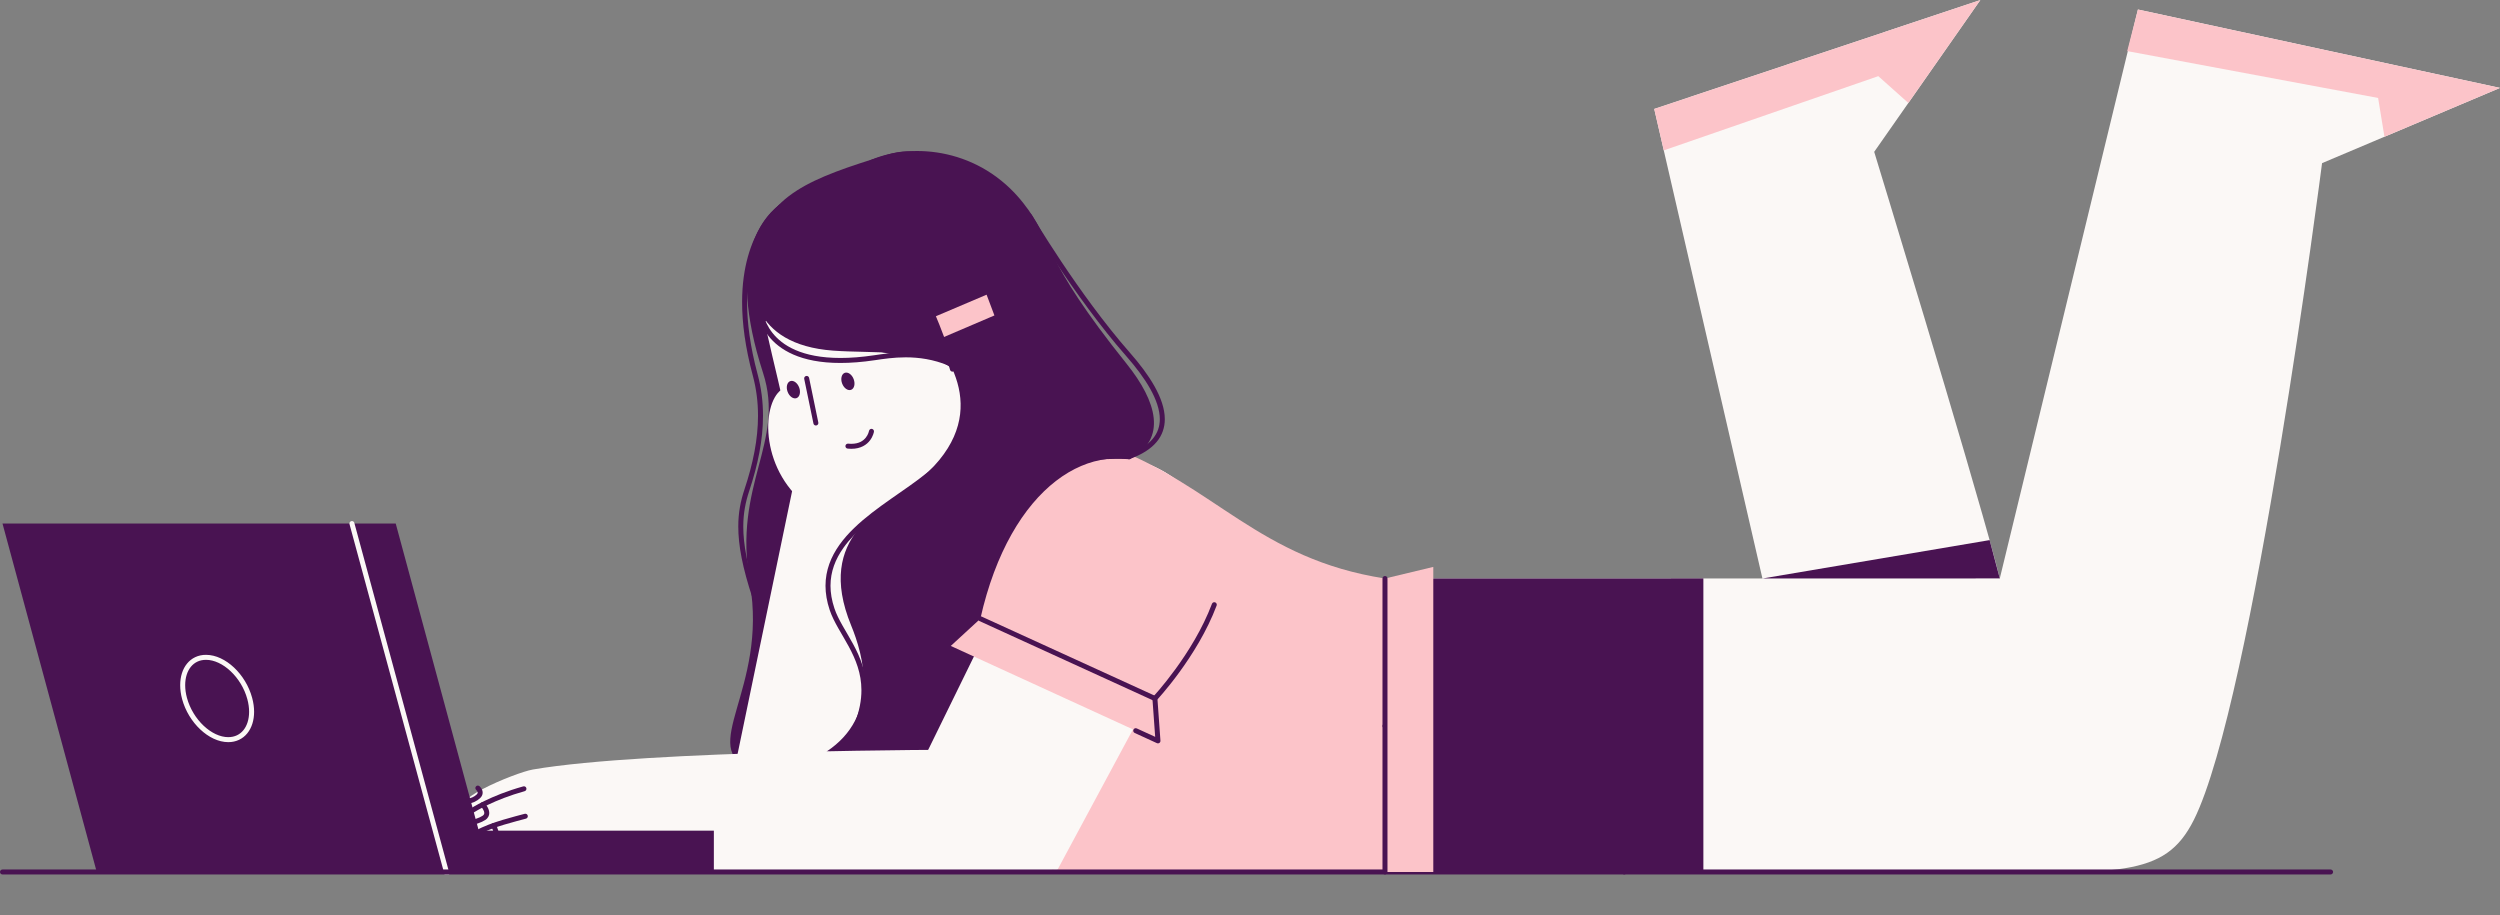 <?xml version="1.0" encoding="UTF-8" standalone="no"?><svg xmlns="http://www.w3.org/2000/svg" xmlns:xlink="http://www.w3.org/1999/xlink" fill="#000000" height="183.2" preserveAspectRatio="xMidYMid meet" version="1" viewBox="0.0 0.0 500.5 183.2" width="500.5" zoomAndPan="magnify"><rect x="0.0" y="0.0" width="500.5" height="183.2" fill="#808080" stroke="none"/><defs><clipPath id="a"><path d="M 391 1 L 500.5 1 L 500.5 175 L 391 175 Z M 391 1"/></clipPath><clipPath id="b"><path d="M 69 104 L 90 104 L 90 175.07 L 69 175.07 Z M 69 104"/></clipPath><clipPath id="c"><path d="M 324 116 L 327 116 L 327 175.07 L 324 175.07 Z M 324 116"/></clipPath><clipPath id="d"><path d="M 425 1 L 500.5 1 L 500.5 28 L 425 28 Z M 425 1"/></clipPath><clipPath id="e"><path d="M 0 174 L 468 174 L 468 175.07 L 0 175.07 Z M 0 174"/></clipPath><clipPath id="f"><path d="M 276 115 L 278 115 L 278 175.07 L 276 175.07 Z M 276 115"/></clipPath></defs><g><g id="change1_1"><path d="M 156.977 40.328 C 152.758 43.074 145.176 51.191 152.758 74.637 C 157.297 88.672 146.672 96.789 150.121 116.746 C 153.801 138.023 139.34 150.094 150.508 153.914 C 190.562 167.617 191.504 55.969 191.504 55.969 C 191.504 55.969 164.914 35.156 156.977 40.328" fill="#491352"/></g><g id="change2_2"><path d="M 158.617 98.152 L 142.703 174.859 L 176.105 174.859 L 186.609 96.711 L 158.617 98.152" fill="#fbf8f6"/></g><g id="change2_3"><path d="M 156.445 78.008 C 152.32 80.953 152.125 94.727 162.418 101.777 C 166.559 104.617 183.453 111.699 181.984 97.25 C 181.254 90.027 174.738 64.953 156.445 78.008" fill="#fbf8f6"/></g><g id="change3_2"><path d="M 199.449 69.422 L 206.816 98.242 L 180.645 116.746 L 173.863 89.414 L 199.449 69.422" fill="#fbf8f6"/></g><g id="change2_4"><path d="M 396.465 0.004 L 331.176 21.812 L 363.156 160.582 C 363.156 160.582 418.395 183.172 399.527 112.547 C 394 91.855 375.215 30.398 375.215 30.398 L 396.465 0.004" fill="#fbf8f6"/></g><g id="change3_3"><path d="M 277.273 115.816 L 400.145 115.801 C 400.145 115.801 425.867 174.57 391.695 174.859 C 379.027 174.969 341.016 174.57 341.016 174.57 L 277.273 115.816" fill="#fbf8f6"/></g><g clip-path="url(#a)" id="change3_1"><path d="M 400.359 115.801 L 428.012 1.906 L 500.5 17.598 L 464.875 32.66 C 464.875 32.66 451.066 140.398 439.23 164.102 C 433.309 175.969 424.168 174.57 391.695 174.859 L 400.359 115.801" fill="#fbf8f6"/></g><g id="change4_1"><path d="M 222.141 89.352 C 243.102 97.141 252.043 111.922 277.273 115.816 L 277.273 174.57 C 277.273 174.57 225.316 174.566 203.562 174.566 C 187.469 174.566 170.367 167.68 180.645 116.746 C 183.102 104.562 197.023 80.016 222.141 89.352" fill="#fcc4c9"/></g><g id="change1_2"><path d="M 277.273 115.816 L 341.016 115.801 L 341.016 174.57 L 277.273 174.57 L 277.273 115.816" fill="#491352"/></g><g id="change3_4"><path d="M 171.891 38.949 C 160.77 39.492 149.676 48.84 153.543 66.594 C 154.586 71.391 157.008 80.918 157.855 85.758 C 158.551 89.699 160.445 97.391 168.078 98.09 C 171.223 98.379 179.57 97.586 186.609 96.711 L 199.449 69.422 C 199.449 69.422 194.688 37.836 171.891 38.949" fill="#fbf8f6"/></g><g id="change1_3"><path d="M 226.27 91.879 C 233.676 87.852 231.637 80.426 225.562 72.848 C 208.258 51.266 211.082 48.508 204.812 40.586 C 196.172 29.672 182.836 28.562 174.691 31.883 C 166.629 35.172 167.176 45.922 185.078 65.652 C 190.328 71.445 199.273 84.137 183.094 96.863 C 176.992 101.664 163.035 107.27 170.398 125.211 C 172.844 131.168 176.312 143.316 165.445 150.48 L 199.133 154.727 L 226.27 91.879" fill="#491352"/></g><g id="change5_4"><path d="M 161.004 75.859 L 162.852 84.789 C 162.906 85.059 163.172 85.23 163.441 85.176 C 163.711 85.121 163.887 84.855 163.828 84.586 L 161.984 75.656 C 161.93 75.387 161.664 75.211 161.395 75.27 C 161.121 75.324 160.949 75.59 161.004 75.859" fill="#491352"/></g><g id="change5_5"><path d="M 170.906 75.91 C 171.258 76.852 171.027 77.805 170.387 78.043 C 169.746 78.281 168.945 77.715 168.594 76.777 C 168.242 75.84 168.477 74.883 169.113 74.645 C 169.754 74.406 170.559 74.973 170.906 75.91" fill="#491352"/></g><g id="change5_6"><path d="M 159.992 77.57 C 160.344 78.508 160.109 79.465 159.473 79.703 C 158.832 79.941 158.031 79.375 157.68 78.438 C 157.328 77.5 157.562 76.543 158.199 76.305 C 158.84 76.066 159.641 76.633 159.992 77.57" fill="#491352"/></g><g id="change5_7"><path d="M 173.977 86.273 L 174.008 86.277 L 173.977 86.273 L 174.008 86.277 L 173.977 86.273 C 173.969 86.312 173.836 86.988 173.336 87.609 C 172.832 88.234 172.012 88.844 170.43 88.852 C 170.23 88.852 170.023 88.84 169.801 88.82 C 169.523 88.793 169.281 88.992 169.254 89.27 C 169.227 89.543 169.426 89.789 169.703 89.812 C 169.953 89.84 170.199 89.852 170.43 89.852 C 172.352 89.859 173.547 89.008 174.18 88.152 C 174.82 87.301 174.953 86.48 174.965 86.434 C 175.008 86.16 174.82 85.902 174.551 85.859 C 174.277 85.816 174.02 86 173.977 86.273" fill="#491352"/></g><g id="change3_5"><path d="M 192.465 150.094 C 192.465 150.094 129.609 150.094 106.656 154.062 C 103.227 154.652 87.512 161.09 94.438 162.324 C 94.438 162.324 89.992 166.113 95.531 166.695 C 95.531 166.695 92.262 174.355 100.352 174.355 C 105.84 174.355 198.73 175.336 211.082 174.566 L 192.465 150.094" fill="#fbf8f6"/></g><g id="change5_8"><path d="M 94.715 162.742 L 94.754 162.715 C 95.176 162.445 98.945 160.086 105.027 158.398 C 105.297 158.324 105.449 158.047 105.379 157.781 C 105.305 157.516 105.027 157.359 104.762 157.434 C 98.133 159.273 94.191 161.887 94.16 161.906 C 93.93 162.059 93.867 162.371 94.02 162.602 C 94.172 162.832 94.484 162.895 94.715 162.742" fill="#491352"/></g><g id="change5_9"><path d="M 95.777 167.133 C 97.172 166.344 99.086 165.656 100.879 165.113 C 102.672 164.566 104.344 164.156 105.305 163.891 C 105.57 163.816 105.727 163.539 105.652 163.273 C 105.578 163.008 105.301 162.852 105.035 162.926 C 104.102 163.188 102.41 163.602 100.586 164.156 C 98.762 164.711 96.801 165.406 95.285 166.262 C 95.043 166.398 94.961 166.703 95.094 166.941 C 95.23 167.184 95.535 167.27 95.777 167.133" fill="#491352"/></g><g id="change5_10"><path d="M 95.34 158.148 L 95.449 158.02 L 95.336 158.148 L 95.34 158.148 L 95.449 158.02 L 95.336 158.148 C 95.34 158.152 95.43 158.234 95.504 158.348 C 95.582 158.461 95.633 158.594 95.629 158.691 C 95.625 158.785 95.613 158.883 95.426 159.062 C 94.969 159.492 94.266 159.852 93.668 159.844 C 93.426 159.844 93.199 159.793 92.984 159.68 C 92.738 159.551 92.438 159.641 92.309 159.887 C 92.18 160.129 92.273 160.434 92.516 160.562 C 92.887 160.758 93.285 160.844 93.668 160.844 C 94.629 160.836 95.496 160.352 96.105 159.797 C 96.461 159.473 96.637 159.062 96.629 158.691 C 96.629 158.281 96.457 157.965 96.309 157.75 C 96.156 157.535 96.016 157.414 95.992 157.395 C 95.785 157.215 95.469 157.234 95.289 157.441 C 95.105 157.652 95.129 157.969 95.34 158.148" fill="#491352"/></g><g id="change5_11"><path d="M 96.273 161.438 L 96.277 161.441 C 96.305 161.477 96.492 161.676 96.656 161.941 C 96.824 162.203 96.957 162.531 96.953 162.762 C 96.953 162.867 96.93 162.953 96.887 163.039 C 96.84 163.125 96.762 163.219 96.609 163.32 C 96.043 163.711 94.707 164.207 93.793 164.195 C 93.48 164.195 93.227 164.141 93.074 164.055 C 92.832 163.922 92.531 164.008 92.395 164.25 C 92.262 164.492 92.352 164.797 92.594 164.93 C 92.961 165.129 93.375 165.195 93.793 165.195 C 95.02 165.184 96.387 164.66 97.164 164.152 C 97.703 163.809 97.965 163.254 97.953 162.762 C 97.945 162.18 97.688 161.699 97.461 161.344 C 97.227 160.984 97.004 160.758 96.988 160.742 C 96.797 160.543 96.48 160.539 96.281 160.73 C 96.082 160.926 96.078 161.242 96.273 161.438" fill="#491352"/></g><g id="change5_12"><path d="M 98.359 165.539 L 98.379 165.566 C 98.422 165.645 98.551 165.871 98.66 166.148 C 98.77 166.426 98.859 166.754 98.855 167.012 C 98.855 167.199 98.816 167.336 98.742 167.434 C 98.668 167.531 98.547 167.633 98.25 167.707 C 97.824 167.805 97.109 167.941 96.453 167.941 C 96.086 167.941 95.738 167.898 95.484 167.805 C 95.227 167.707 95.078 167.586 94.988 167.41 C 94.863 167.164 94.562 167.062 94.316 167.188 C 94.07 167.312 93.973 167.613 94.098 167.859 C 94.324 168.309 94.723 168.594 95.141 168.742 C 95.559 168.895 96.008 168.941 96.453 168.941 C 97.242 168.941 98.012 168.789 98.477 168.68 C 98.941 168.57 99.316 168.344 99.547 168.027 C 99.781 167.711 99.859 167.344 99.855 167.012 C 99.855 166.484 99.688 166.004 99.531 165.637 C 99.371 165.27 99.219 165.023 99.207 165.008 C 99.062 164.773 98.754 164.703 98.52 164.852 C 98.285 164.996 98.215 165.305 98.359 165.539" fill="#491352"/></g><g id="change5_13"><path d="M 91.098 166.297 L 142.914 166.297 L 142.914 174.859 L 91.098 174.859 L 91.098 166.297" fill="#491352"/></g><g id="change5_14"><path d="M 0.5 104.812 L 79.223 104.812 L 98.164 174.859 L 19.445 174.859 L 0.5 104.812" fill="#491352"/></g><g id="change2_5"><path d="M 36.945 139.836 L 36.461 139.969 C 37.105 142.34 38.438 144.473 40.09 146.027 C 41.742 147.582 43.723 148.574 45.703 148.578 C 47.27 148.582 48.602 147.922 49.496 146.824 C 50.395 145.727 50.871 144.215 50.871 142.504 C 50.871 141.617 50.746 140.68 50.48 139.707 C 49.84 137.336 48.508 135.203 46.855 133.645 C 45.203 132.094 43.219 131.102 41.242 131.098 C 39.672 131.09 38.34 131.75 37.445 132.852 C 36.547 133.949 36.074 135.461 36.074 137.172 C 36.074 138.055 36.199 138.996 36.461 139.969 L 36.945 139.836 L 37.426 139.707 C 37.184 138.812 37.074 137.961 37.074 137.172 C 37.074 135.641 37.5 134.363 38.219 133.484 C 38.945 132.605 39.945 132.102 41.242 132.098 C 42.871 132.094 44.652 132.945 46.168 134.375 C 47.688 135.801 48.93 137.789 49.516 139.969 C 49.758 140.859 49.871 141.715 49.871 142.504 C 49.871 144.031 49.445 145.312 48.723 146.191 C 48 147.066 46.996 147.574 45.703 147.578 C 44.074 147.582 42.293 146.73 40.777 145.301 C 39.258 143.875 38.016 141.887 37.426 139.707 L 36.945 139.836" fill="#fbf8f6"/></g><g clip-path="url(#b)" id="change2_1"><path d="M 89.938 174.73 L 70.938 104.684 C 70.863 104.414 70.59 104.258 70.324 104.332 C 70.055 104.402 69.898 104.676 69.973 104.941 L 88.973 174.992 C 89.043 175.258 89.32 175.418 89.586 175.344 C 89.852 175.273 90.008 174.996 89.938 174.73" fill="#fbf8f6"/></g><g id="change3_6"><path d="M 208.66 103.504 L 184.43 152.961 C 184.43 152.961 208.523 175.949 211.742 174.062 L 241.898 117.98 C 247.695 98 222.914 79.637 208.66 103.504" fill="#fbf8f6"/></g><g clip-path="url(#c)" id="change5_1"><path d="M 325.234 116.66 L 324.672 174.566 C 324.668 174.844 324.891 175.066 325.168 175.07 C 325.441 175.074 325.668 174.852 325.672 174.574 L 326.234 116.672 C 326.238 116.395 326.016 116.168 325.738 116.164 C 325.465 116.164 325.238 116.383 325.234 116.66" fill="#491352"/></g><g clip-path="url(#d)" id="change4_7"><path d="M 428.012 1.906 L 425.867 10.23 L 476.098 19.613 L 477.367 27.379 L 500.5 17.598 L 428.012 1.906" fill="#fcc4c9"/></g><g id="change4_2"><path d="M 333.09 30.105 L 376.035 15.246 L 382.051 20.617 L 396.465 0.004 L 331.176 21.812 L 333.09 30.105" fill="#fcc4c9"/></g><g id="change4_3"><path d="M 231.824 93.785 C 218.777 87.059 202.281 97.141 196.266 123.871 L 231.211 139.836 C 231.211 139.836 258.926 107.77 231.824 93.785" fill="#fcc4c9"/></g><g id="change4_4"><path d="M 196.266 123.871 L 190.344 129.316 L 231.824 148.32 L 231.211 139.836 L 196.266 123.871" fill="#fcc4c9"/></g><g id="change5_15"><path d="M 196.059 124.324 L 231.004 140.293 C 231.258 140.406 231.551 140.297 231.668 140.047 C 231.781 139.793 231.672 139.496 231.422 139.383 L 196.473 123.414 C 196.223 123.301 195.926 123.41 195.812 123.664 C 195.695 123.914 195.809 124.211 196.059 124.324" fill="#491352"/></g><g id="change5_16"><path d="M 227.164 146.738 L 231.613 148.777 C 231.777 148.852 231.965 148.836 232.109 148.734 C 232.254 148.633 232.336 148.465 232.32 148.285 L 231.711 139.801 L 231.211 139.836 L 231.578 140.18 C 231.598 140.152 239.68 131.551 243.57 121.234 C 243.668 120.977 243.535 120.688 243.277 120.594 C 243.02 120.492 242.73 120.625 242.633 120.883 C 240.738 125.918 237.789 130.582 235.312 133.977 C 234.074 135.676 232.957 137.059 232.148 138.016 C 231.742 138.492 231.418 138.863 231.191 139.113 C 230.969 139.367 230.848 139.492 230.848 139.496 C 230.754 139.598 230.703 139.734 230.715 139.875 L 231.266 147.516 L 227.578 145.828 C 227.328 145.715 227.031 145.824 226.918 146.074 C 226.801 146.324 226.91 146.621 227.164 146.738" fill="#491352"/></g><g id="change1_4"><path d="M 150.973 50.617 C 149.59 57.266 150.328 68.969 166.785 70.195 C 174.469 70.773 186.332 69.832 190.68 73.902 C 190.68 73.902 200.656 23.871 177.527 31 C 162.418 35.656 153.406 38.922 150.973 50.617" fill="#491352"/></g><g id="change4_5"><path d="M 188.316 67.754 L 186.793 63.555 L 197.516 58.996 L 199.082 63.152 L 188.316 67.754" fill="#fcc4c9"/></g><g id="change5_17"><path d="M 183.395 148.566 C 185.383 145 186.141 142.109 186.141 139.676 C 186.141 135.641 184.055 132.961 182.395 130.633 C 179.688 126.848 178.656 123.535 178.656 120.621 C 178.656 117.055 180.207 114.039 182.32 111.477 C 184.438 108.918 187.105 106.844 189.262 105.211 C 202.461 95.219 206.473 84.336 206.465 74.859 C 206.461 68.711 204.789 63.16 202.922 58.801 C 202.812 58.547 202.52 58.43 202.266 58.535 C 202.012 58.645 201.895 58.941 202 59.191 C 203.836 63.473 205.465 68.891 205.465 74.859 C 205.453 84.047 201.648 94.555 188.656 104.414 C 186.492 106.055 183.758 108.172 181.551 110.84 C 179.344 113.504 177.652 116.754 177.656 120.621 C 177.652 123.777 178.785 127.309 181.578 131.215 C 183.27 133.582 185.141 136.012 185.141 139.676 C 185.141 141.898 184.449 144.613 182.523 148.078 C 182.387 148.32 182.477 148.625 182.715 148.758 C 182.957 148.895 183.262 148.809 183.395 148.566" fill="#491352"/></g><g clip-path="url(#e)" id="change5_2"><path d="M 466.582 174.07 L 0.5 174.07 C 0.223 174.07 0 174.293 0 174.57 C 0 174.848 0.223 175.07 0.5 175.07 L 466.582 175.07 C 466.855 175.07 467.082 174.848 467.082 174.57 C 467.082 174.293 466.855 174.07 466.582 174.07" fill="#491352"/></g><g id="change5_18"><path d="M 277.27 145.84 L 325.445 146.371 C 325.723 146.375 325.949 146.152 325.949 145.875 C 325.953 145.602 325.734 145.375 325.457 145.371 L 277.281 144.84 C 277.004 144.84 276.777 145.059 276.773 145.336 C 276.773 145.609 276.992 145.84 277.27 145.84" fill="#491352"/></g><g id="change4_6"><path d="M 277.273 115.816 L 286.945 113.496 L 286.945 174.57 L 277.273 174.57 L 277.273 115.816" fill="#fcc4c9"/></g><g clip-path="url(#f)" id="change5_3"><path d="M 276.773 115.816 L 276.773 174.57 C 276.773 174.848 277 175.07 277.273 175.07 C 277.551 175.07 277.773 174.848 277.773 174.57 L 277.773 115.816 C 277.773 115.543 277.551 115.316 277.273 115.316 C 277 115.316 276.773 115.543 276.773 115.816" fill="#491352"/></g><g id="change1_5"><path d="M 205.637 43.449 C 205.645 43.465 215.016 59.387 225.477 71.297 C 227.359 73.441 229.051 75.664 230.262 77.82 C 231.473 79.977 232.195 82.062 232.195 83.914 C 232.191 85.363 231.77 86.672 230.773 87.855 C 229.777 89.039 228.184 90.102 225.824 90.949 C 225.562 91.043 225.43 91.332 225.523 91.59 C 225.617 91.852 225.902 91.984 226.16 91.891 C 228.637 91 230.391 89.859 231.539 88.5 C 232.688 87.141 233.195 85.562 233.195 83.914 C 233.191 81.805 232.391 79.578 231.133 77.332 C 229.871 75.086 228.141 72.816 226.227 70.637 C 221.043 64.734 216.105 57.809 212.469 52.359 C 210.648 49.633 209.156 47.277 208.117 45.605 C 207.598 44.77 207.195 44.102 206.918 43.645 C 206.645 43.188 206.5 42.945 206.496 42.945 C 206.359 42.707 206.051 42.629 205.812 42.766 C 205.574 42.906 205.496 43.215 205.637 43.449" fill="#491352"/></g><g id="change1_6"><path d="M 151.625 61.734 C 151.629 61.793 151.703 64.512 153.852 67.254 C 156 69.996 160.223 72.676 168.258 72.664 C 170.301 72.664 172.594 72.496 175.168 72.109 C 176.816 71.863 178.922 71.539 181.32 71.539 C 183.926 71.539 186.871 71.926 189.934 73.207 C 190.188 73.312 190.48 73.191 190.586 72.938 C 190.691 72.684 190.574 72.391 190.32 72.285 C 187.109 70.941 184.023 70.539 181.32 70.539 C 178.836 70.539 176.668 70.879 175.02 71.121 C 172.488 71.5 170.246 71.664 168.258 71.664 C 160.434 71.656 156.594 69.113 154.637 66.633 C 153.66 65.391 153.156 64.148 152.895 63.219 C 152.766 62.754 152.699 62.367 152.66 62.102 C 152.645 61.969 152.637 61.867 152.629 61.801 L 152.625 61.727 L 152.625 61.707 C 152.617 61.43 152.387 61.215 152.109 61.223 C 151.836 61.227 151.617 61.457 151.625 61.734" fill="#491352"/></g><g id="change5_19"><path d="M 153.484 63.59 L 153.469 63.562 C 153.289 63.246 151.688 60.32 151.691 56.273 C 151.691 54.277 152.078 52.004 153.211 49.613 C 153.328 49.363 153.223 49.066 152.973 48.949 C 152.723 48.832 152.426 48.938 152.305 49.188 C 151.105 51.719 150.691 54.148 150.691 56.273 C 150.695 60.871 152.602 64.059 152.629 64.102 C 152.77 64.34 153.078 64.414 153.312 64.273 C 153.551 64.133 153.629 63.824 153.484 63.59" fill="#491352"/></g><g id="change1_7"><path d="M 156.168 40.91 C 156.121 40.941 154.223 42.215 152.332 45.301 C 150.438 48.387 148.566 53.281 148.57 60.512 C 148.57 64.621 149.172 69.48 150.711 75.191 C 151.422 77.84 151.754 80.508 151.754 83.23 C 151.754 87.934 150.762 92.805 149.039 97.992 C 148.285 100.254 147.801 102.605 147.805 105.43 C 147.805 109.129 148.625 113.625 150.699 119.855 C 150.789 120.117 151.07 120.258 151.336 120.172 C 151.598 120.086 151.738 119.801 151.648 119.539 C 149.594 113.367 148.805 108.977 148.805 105.43 C 148.805 102.719 149.262 100.492 149.988 98.309 C 151.734 93.051 152.754 88.074 152.754 83.23 C 152.754 80.426 152.41 77.668 151.676 74.934 C 150.156 69.293 149.57 64.523 149.57 60.512 C 149.57 53.453 151.387 48.758 153.184 45.824 C 154.082 44.355 154.98 43.328 155.645 42.672 C 155.977 42.344 156.254 42.109 156.441 41.957 C 156.535 41.883 156.609 41.824 156.656 41.789 L 156.711 41.754 L 156.723 41.746 C 156.953 41.594 157.016 41.281 156.863 41.051 C 156.711 40.82 156.398 40.758 156.168 40.91" fill="#491352"/></g><g id="change5_20"><path d="M 226.02 90.922 C 225.199 90.879 224.391 90.859 223.59 90.859 C 217.855 90.855 212.52 91.988 207.672 95.18 C 202.824 98.371 198.488 103.594 194.668 111.699 C 194.551 111.949 194.66 112.25 194.906 112.367 C 195.156 112.484 195.457 112.379 195.574 112.129 C 199.344 104.133 203.57 99.078 208.223 96.016 C 212.879 92.953 217.98 91.859 223.59 91.859 C 224.371 91.859 225.164 91.879 225.969 91.922 C 226.242 91.934 226.477 91.723 226.492 91.445 C 226.508 91.172 226.293 90.938 226.02 90.922" fill="#491352"/></g><g id="change5_21"><path d="M 155.961 51.223 C 155.973 51.266 157.074 55.773 160.871 60.559 C 164.668 65.34 171.195 70.387 181.938 71.418 C 182.215 71.441 182.457 71.242 182.484 70.969 C 182.512 70.691 182.309 70.449 182.035 70.422 C 171.57 69.41 165.328 64.551 161.656 59.934 C 159.82 57.629 158.637 55.379 157.914 53.715 C 157.551 52.879 157.305 52.191 157.148 51.715 C 157.07 51.477 157.016 51.293 156.98 51.168 L 156.941 51.027 L 156.934 50.984 C 156.867 50.719 156.598 50.551 156.328 50.617 C 156.059 50.684 155.895 50.953 155.961 51.223" fill="#491352"/></g><g id="change1_8"><path d="M 188.227 92.148 C 185.219 95.578 179.52 98.816 174.547 102.668 C 172.062 104.598 169.754 106.691 168.055 109.082 C 166.355 111.469 165.266 114.176 165.266 117.266 C 165.266 118.793 165.531 120.414 166.105 122.129 C 166.934 124.574 168.543 126.875 169.922 129.434 C 171.301 131.988 172.457 134.777 172.457 138.191 C 172.457 140.137 172.082 142.289 171.141 144.734 C 171.043 144.992 171.172 145.281 171.43 145.383 C 171.688 145.48 171.977 145.352 172.074 145.094 C 173.055 142.551 173.457 140.266 173.457 138.191 C 173.457 134.547 172.215 131.57 170.801 128.957 C 169.383 126.344 167.805 124.062 167.055 121.809 C 166.512 120.184 166.266 118.68 166.266 117.266 C 166.27 114.414 167.258 111.93 168.867 109.66 C 171.281 106.258 175.109 103.379 178.934 100.699 C 182.758 98.016 186.57 95.539 188.977 92.809 C 189.156 92.602 189.137 92.285 188.93 92.102 C 188.723 91.922 188.406 91.941 188.227 92.148" fill="#491352"/></g><g id="change5_22"><path d="M 352.84 115.816 L 398.32 108.129 L 400.359 115.801 Z M 352.84 115.816" fill="#491352"/></g><g id="change5_23"><path d="M 191.164 73.77 C 191.156 73.742 189.02 65.941 182.438 52.258 C 182.316 52.008 182.02 51.902 181.77 52.023 C 181.52 52.145 181.414 52.441 181.535 52.691 C 184.812 59.504 186.98 64.848 188.328 68.484 C 189 70.301 189.469 71.691 189.77 72.629 C 189.918 73.094 190.027 73.449 190.098 73.684 C 190.168 73.922 190.199 74.035 190.199 74.035 C 190.27 74.301 190.547 74.457 190.812 74.387 C 191.078 74.312 191.234 74.035 191.164 73.77" fill="#491352"/></g></g></svg>